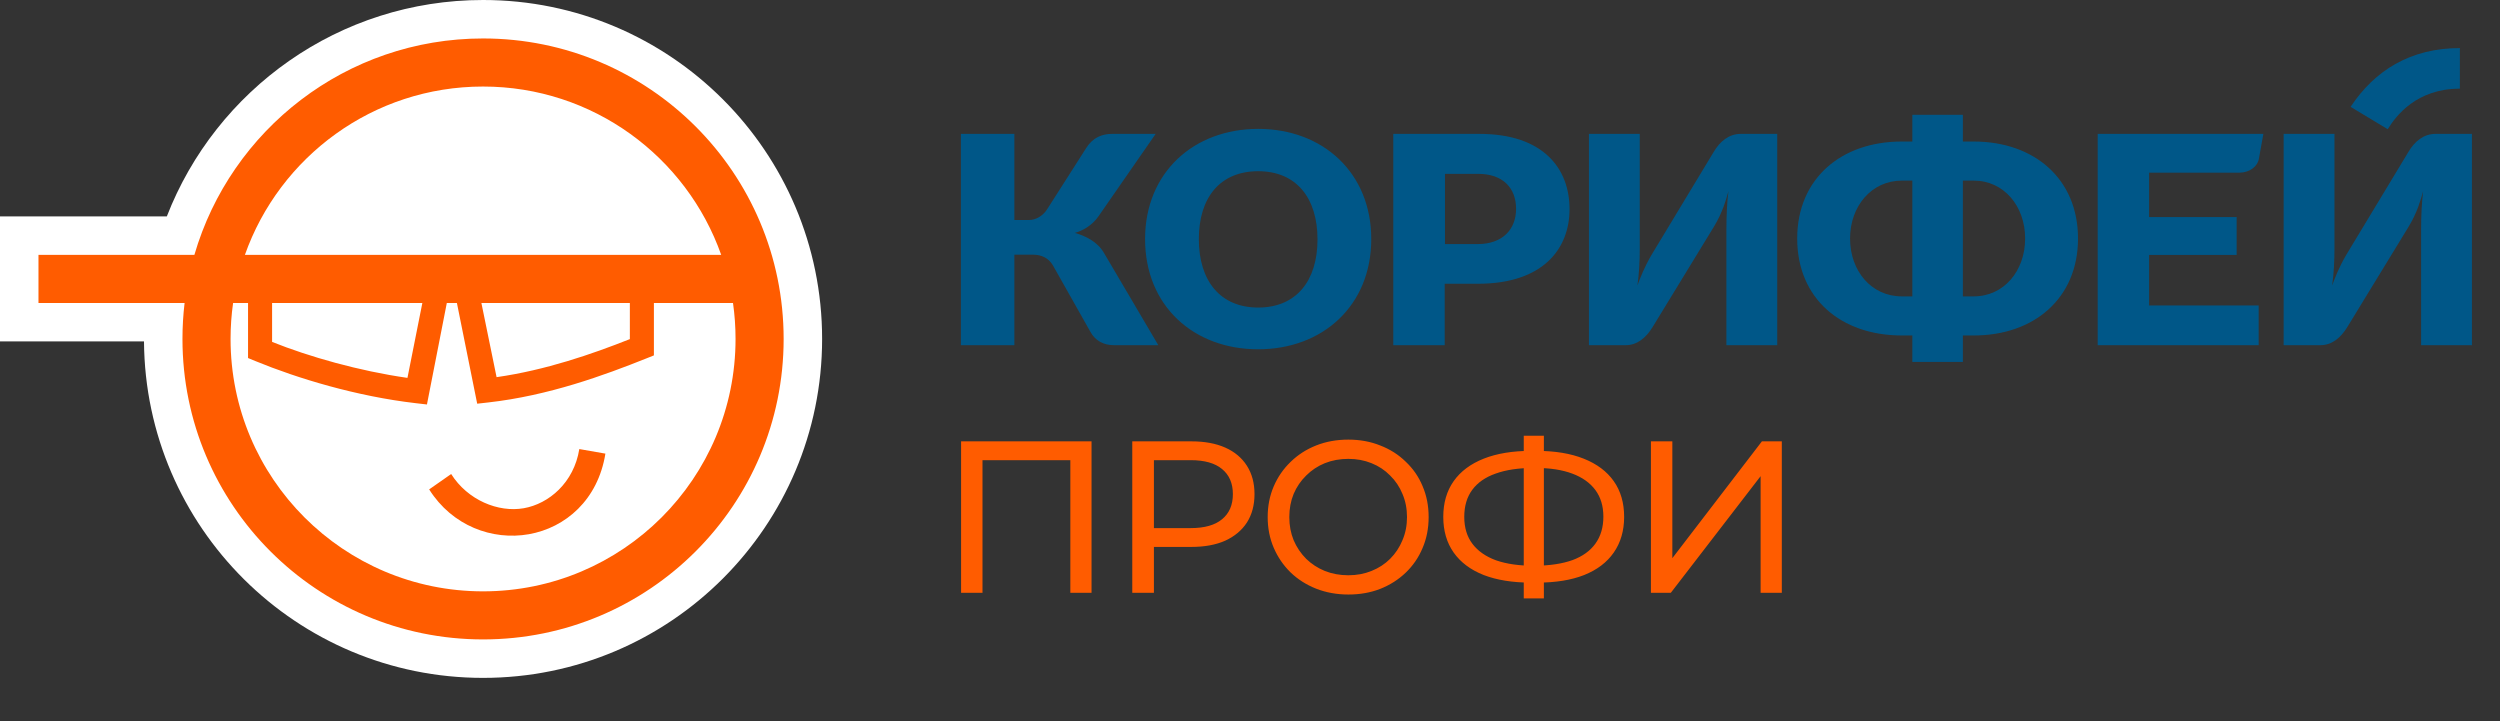 <?xml version="1.0" encoding="UTF-8" standalone="no"?>
<svg width="1040" height="300" viewBox="0 0 1040 300" fill="none" xmlns="http://www.w3.org/2000/svg">
<rect x="0" y="0" width="1040" height="300" fill="#333333" stroke="none"/>
<path fill-rule="evenodd" clip-rule="evenodd" d="M200.949 282C278.85 282 342 218.872 342 141C342 63.128 278.85 0 200.949 0C141.028 0 89.833 37.352 69.395 90.035H0V142.035H59.903C60.459 219.431 123.395 282 200.949 282Z" fill="white"/>
<path d="M219.98 222.24C204.865 224.905 188.136 218.823 178.529 203.589L187.684 197.19C194.543 208.067 207.304 213.29 217.895 211.422C228.328 209.582 238.747 200.808 240.993 186.808L251.846 188.708C248.759 207.95 235.255 219.546 219.98 222.24Z" fill="#FF5C00"/>
<path fill-rule="evenodd" clip-rule="evenodd" d="M76.792 126.035C76.206 130.942 75.905 135.936 75.905 141C75.905 210.035 131.889 266 200.95 266C270.01 266 325.994 210.035 325.994 141C325.994 71.964 270.01 16 200.95 16C144.03 16 95.993 54.017 80.862 106.035H16.006V126.035H76.792ZM200.95 246C258.96 246 305.987 198.99 305.987 141C305.987 135.919 305.626 130.923 304.928 126.035H272.023V147.842L268.881 149.1C251.305 156.136 228.246 164.592 203.112 167.419L198.514 167.937L190.072 126.035H185.876L177.608 168.263L172.973 167.726C148.349 164.877 123.733 157.406 106.283 150.22L103.186 148.945V126.035H96.971C96.273 130.923 95.912 135.919 95.912 141C95.912 198.99 142.939 246 200.95 246ZM113.19 126.035V142.233C128.453 148.359 149.431 154.343 169.5 157.196L175.699 126.035H113.19ZM200.259 126.035H262.019V141.069C246.311 147.297 227.002 153.981 206.578 156.897L200.259 126.035ZM101.876 106.035C116.286 65.235 155.202 36 200.95 36C246.697 36 285.613 65.235 300.023 106.035H101.876Z" fill="#FF5C00"/>
<path d="M399.733 55.696H421.973V91.514H428.205C430.649 91.514 433.582 90.047 435.415 87.357L451.79 61.686C454.6 57.163 458.51 55.696 462.665 55.696H480.751L456.922 90.047C454.356 93.714 450.568 95.915 447.146 96.892C451.545 98.115 456.555 100.56 459.244 105.205L481.85 143.59H463.276C459.366 143.59 455.578 141.879 453.5 137.845L437.981 110.339C436.148 107.283 433.215 105.939 429.672 105.939H421.973V143.59H399.733V55.696ZM476.352 99.46C476.352 71.832 496.514 53.617 523.398 53.617C550.282 53.617 570.445 71.832 570.445 99.46C570.445 127.087 550.282 145.302 523.398 145.302C496.514 145.302 476.352 127.209 476.352 99.46ZM523.398 127.943C539.284 127.943 548.082 116.818 548.082 99.582C548.082 82.345 539.284 71.221 523.398 71.221C507.512 71.221 498.714 82.223 498.714 99.46C498.714 116.696 507.512 127.943 523.398 127.943ZM579.609 55.696H615.414C642.175 55.696 652.929 70.243 652.929 86.991C652.929 103.371 642.053 118.041 614.803 118.041H600.994V143.59H579.609V55.696ZM614.68 101.538C625.067 101.538 630.689 95.425 630.689 86.868C630.689 78.189 625.19 72.321 614.925 72.321H601.116V101.538H614.68ZM661.116 55.696H682.134V103.738C682.134 108.139 681.89 114.007 681.157 118.774C682.379 115.474 684.089 111.073 687.022 106.061L712.928 63.153C715.494 58.874 719.16 55.696 724.171 55.696H739.323V143.59H718.183V95.425C718.183 90.169 718.427 84.057 719.038 79.534C717.938 83.323 716.594 88.335 713.05 94.203L687.511 136.011C684.7 140.656 680.912 143.59 676.391 143.59H660.994V55.696H661.116ZM747.633 99.215C747.633 74.399 765.84 58.874 791.135 58.874H795.535V47.75H816.553V58.874H821.074C846.247 58.874 864.455 74.399 864.455 99.215C864.455 124.031 846.247 139.556 821.074 139.556H816.553V150.558H795.535V139.556H791.135C765.84 139.556 747.633 124.153 747.633 99.215ZM791.135 123.297H795.535V75.133H791.135C778.671 75.133 769.628 85.646 769.628 99.215C769.628 112.784 778.549 123.297 791.135 123.297ZM821.074 123.297C833.538 123.297 842.459 112.784 842.459 99.215C842.459 85.646 833.538 75.133 821.074 75.133H816.553V123.297H821.074ZM872.642 55.696H941.562L939.729 65.842C939.24 69.265 935.819 71.832 931.542 71.832H894.027V90.291H930.442V106.061H894.027V127.087H939.607V143.59H872.642V55.696ZM950.116 55.696H971.134V103.738C971.134 108.139 970.89 114.007 970.157 118.774C971.379 115.474 973.089 111.073 976.022 106.061L1001.93 63.153C1004.49 58.874 1008.16 55.696 1013.17 55.696H1028.32V143.59H1007.18V95.425C1007.18 90.169 1007.43 84.057 1008.04 79.534C1006.94 83.323 1005.59 88.335 1002.05 94.203L976.511 136.011C973.7 140.656 969.912 143.59 965.391 143.59H949.994V55.696H950.116ZM1023.31 20V36.877C1005.4 36.877 996.798 48.022 993.295 53.754L977.855 44.449C987.875 29.291 1002.78 20 1023.31 20Z" fill="#005788"/>
<path d="M399.81 246.6V183.6H454.08V246.6H445.26V189.09L447.42 191.43H406.47L408.72 189.09V246.6H399.81ZM471.026 246.6V183.6H495.596C501.116 183.6 505.826 184.47 509.726 186.21C513.626 187.95 516.626 190.47 518.726 193.77C520.826 197.07 521.876 201 521.876 205.56C521.876 210.12 520.826 214.05 518.726 217.35C516.626 220.59 513.626 223.11 509.726 224.91C505.826 226.65 501.116 227.52 495.596 227.52H475.976L480.026 223.29V246.6H471.026ZM480.026 224.19L475.976 219.69H495.326C501.086 219.69 505.436 218.46 508.376 216C511.376 213.54 512.876 210.06 512.876 205.56C512.876 201.06 511.376 197.58 508.376 195.12C505.436 192.66 501.086 191.43 495.326 191.43H475.976L480.026 186.93V224.19ZM560.924 247.32C556.124 247.32 551.654 246.51 547.514 244.89C543.434 243.27 539.894 241.02 536.894 238.14C533.894 235.2 531.554 231.78 529.874 227.88C528.194 223.98 527.354 219.72 527.354 215.1C527.354 210.48 528.194 206.22 529.874 202.32C531.554 198.42 533.894 195.03 536.894 192.15C539.894 189.21 543.434 186.93 547.514 185.31C551.594 183.69 556.064 182.88 560.924 182.88C565.724 182.88 570.134 183.69 574.154 185.31C578.234 186.87 581.774 189.12 584.774 192.06C587.834 194.94 590.174 198.33 591.794 202.23C593.474 206.13 594.314 210.42 594.314 215.1C594.314 219.78 593.474 224.07 591.794 227.97C590.174 231.87 587.834 235.29 584.774 238.23C581.774 241.11 578.234 243.36 574.154 244.98C570.134 246.54 565.724 247.32 560.924 247.32ZM560.924 239.31C564.404 239.31 567.614 238.71 570.554 237.51C573.554 236.31 576.134 234.63 578.294 232.47C580.514 230.25 582.224 227.67 583.424 224.73C584.684 221.79 585.314 218.58 585.314 215.1C585.314 211.62 584.684 208.41 583.424 205.47C582.224 202.53 580.514 199.98 578.294 197.82C576.134 195.6 573.554 193.89 570.554 192.69C567.614 191.49 564.404 190.89 560.924 190.89C557.384 190.89 554.114 191.49 551.114 192.69C548.174 193.89 545.594 195.6 543.374 197.82C541.154 199.98 539.414 202.53 538.154 205.47C536.954 208.41 536.354 211.62 536.354 215.1C536.354 218.58 536.954 221.79 538.154 224.73C539.414 227.67 541.154 230.25 543.374 232.47C545.594 234.63 548.174 236.31 551.114 237.51C554.114 238.71 557.384 239.31 560.924 239.31ZM636.943 242.37C629.263 242.37 622.693 241.32 617.233 239.22C611.773 237.06 607.603 233.94 604.723 229.86C601.843 225.78 600.403 220.83 600.403 215.01C600.403 209.19 601.843 204.24 604.723 200.16C607.603 196.08 611.773 192.96 617.233 190.8C622.693 188.64 629.263 187.56 636.943 187.56C637.063 187.56 637.273 187.56 637.573 187.56C637.933 187.56 638.263 187.56 638.563 187.56C638.923 187.56 639.133 187.56 639.193 187.56C646.873 187.56 653.413 188.64 658.813 190.8C664.273 192.96 668.443 196.08 671.323 200.16C674.203 204.24 675.643 209.19 675.643 215.01C675.643 220.77 674.203 225.72 671.323 229.86C668.503 233.94 664.393 237.06 658.993 239.22C653.653 241.32 647.173 242.37 639.553 242.37C639.433 242.37 639.163 242.37 638.743 242.37C638.383 242.37 638.023 242.37 637.663 242.37C637.303 242.37 637.063 242.37 636.943 242.37ZM637.933 235.35C638.053 235.35 638.203 235.35 638.383 235.35C638.563 235.35 638.653 235.35 638.653 235.35C644.773 235.29 649.933 234.51 654.133 233.01C658.333 231.45 661.513 229.17 663.673 226.17C665.893 223.11 667.003 219.36 667.003 214.92C667.003 210.54 665.893 206.85 663.673 203.85C661.453 200.85 658.243 198.57 654.043 197.01C649.903 195.45 644.833 194.67 638.833 194.67C638.773 194.67 638.623 194.67 638.383 194.67C638.203 194.67 638.053 194.67 637.933 194.67C631.753 194.67 626.503 195.45 622.183 197.01C617.923 198.51 614.683 200.76 612.463 203.76C610.243 206.76 609.133 210.51 609.133 215.01C609.133 219.51 610.273 223.26 612.553 226.26C614.833 229.26 618.103 231.54 622.363 233.1C626.683 234.6 631.873 235.35 637.933 235.35ZM633.883 248.94V181.26H642.253V248.94H633.883ZM686.783 246.6V183.6H695.693V232.2L732.953 183.6H741.233V246.6H732.413V198.09L695.063 246.6H686.783Z" fill="#FF5C00"/>
</svg>

